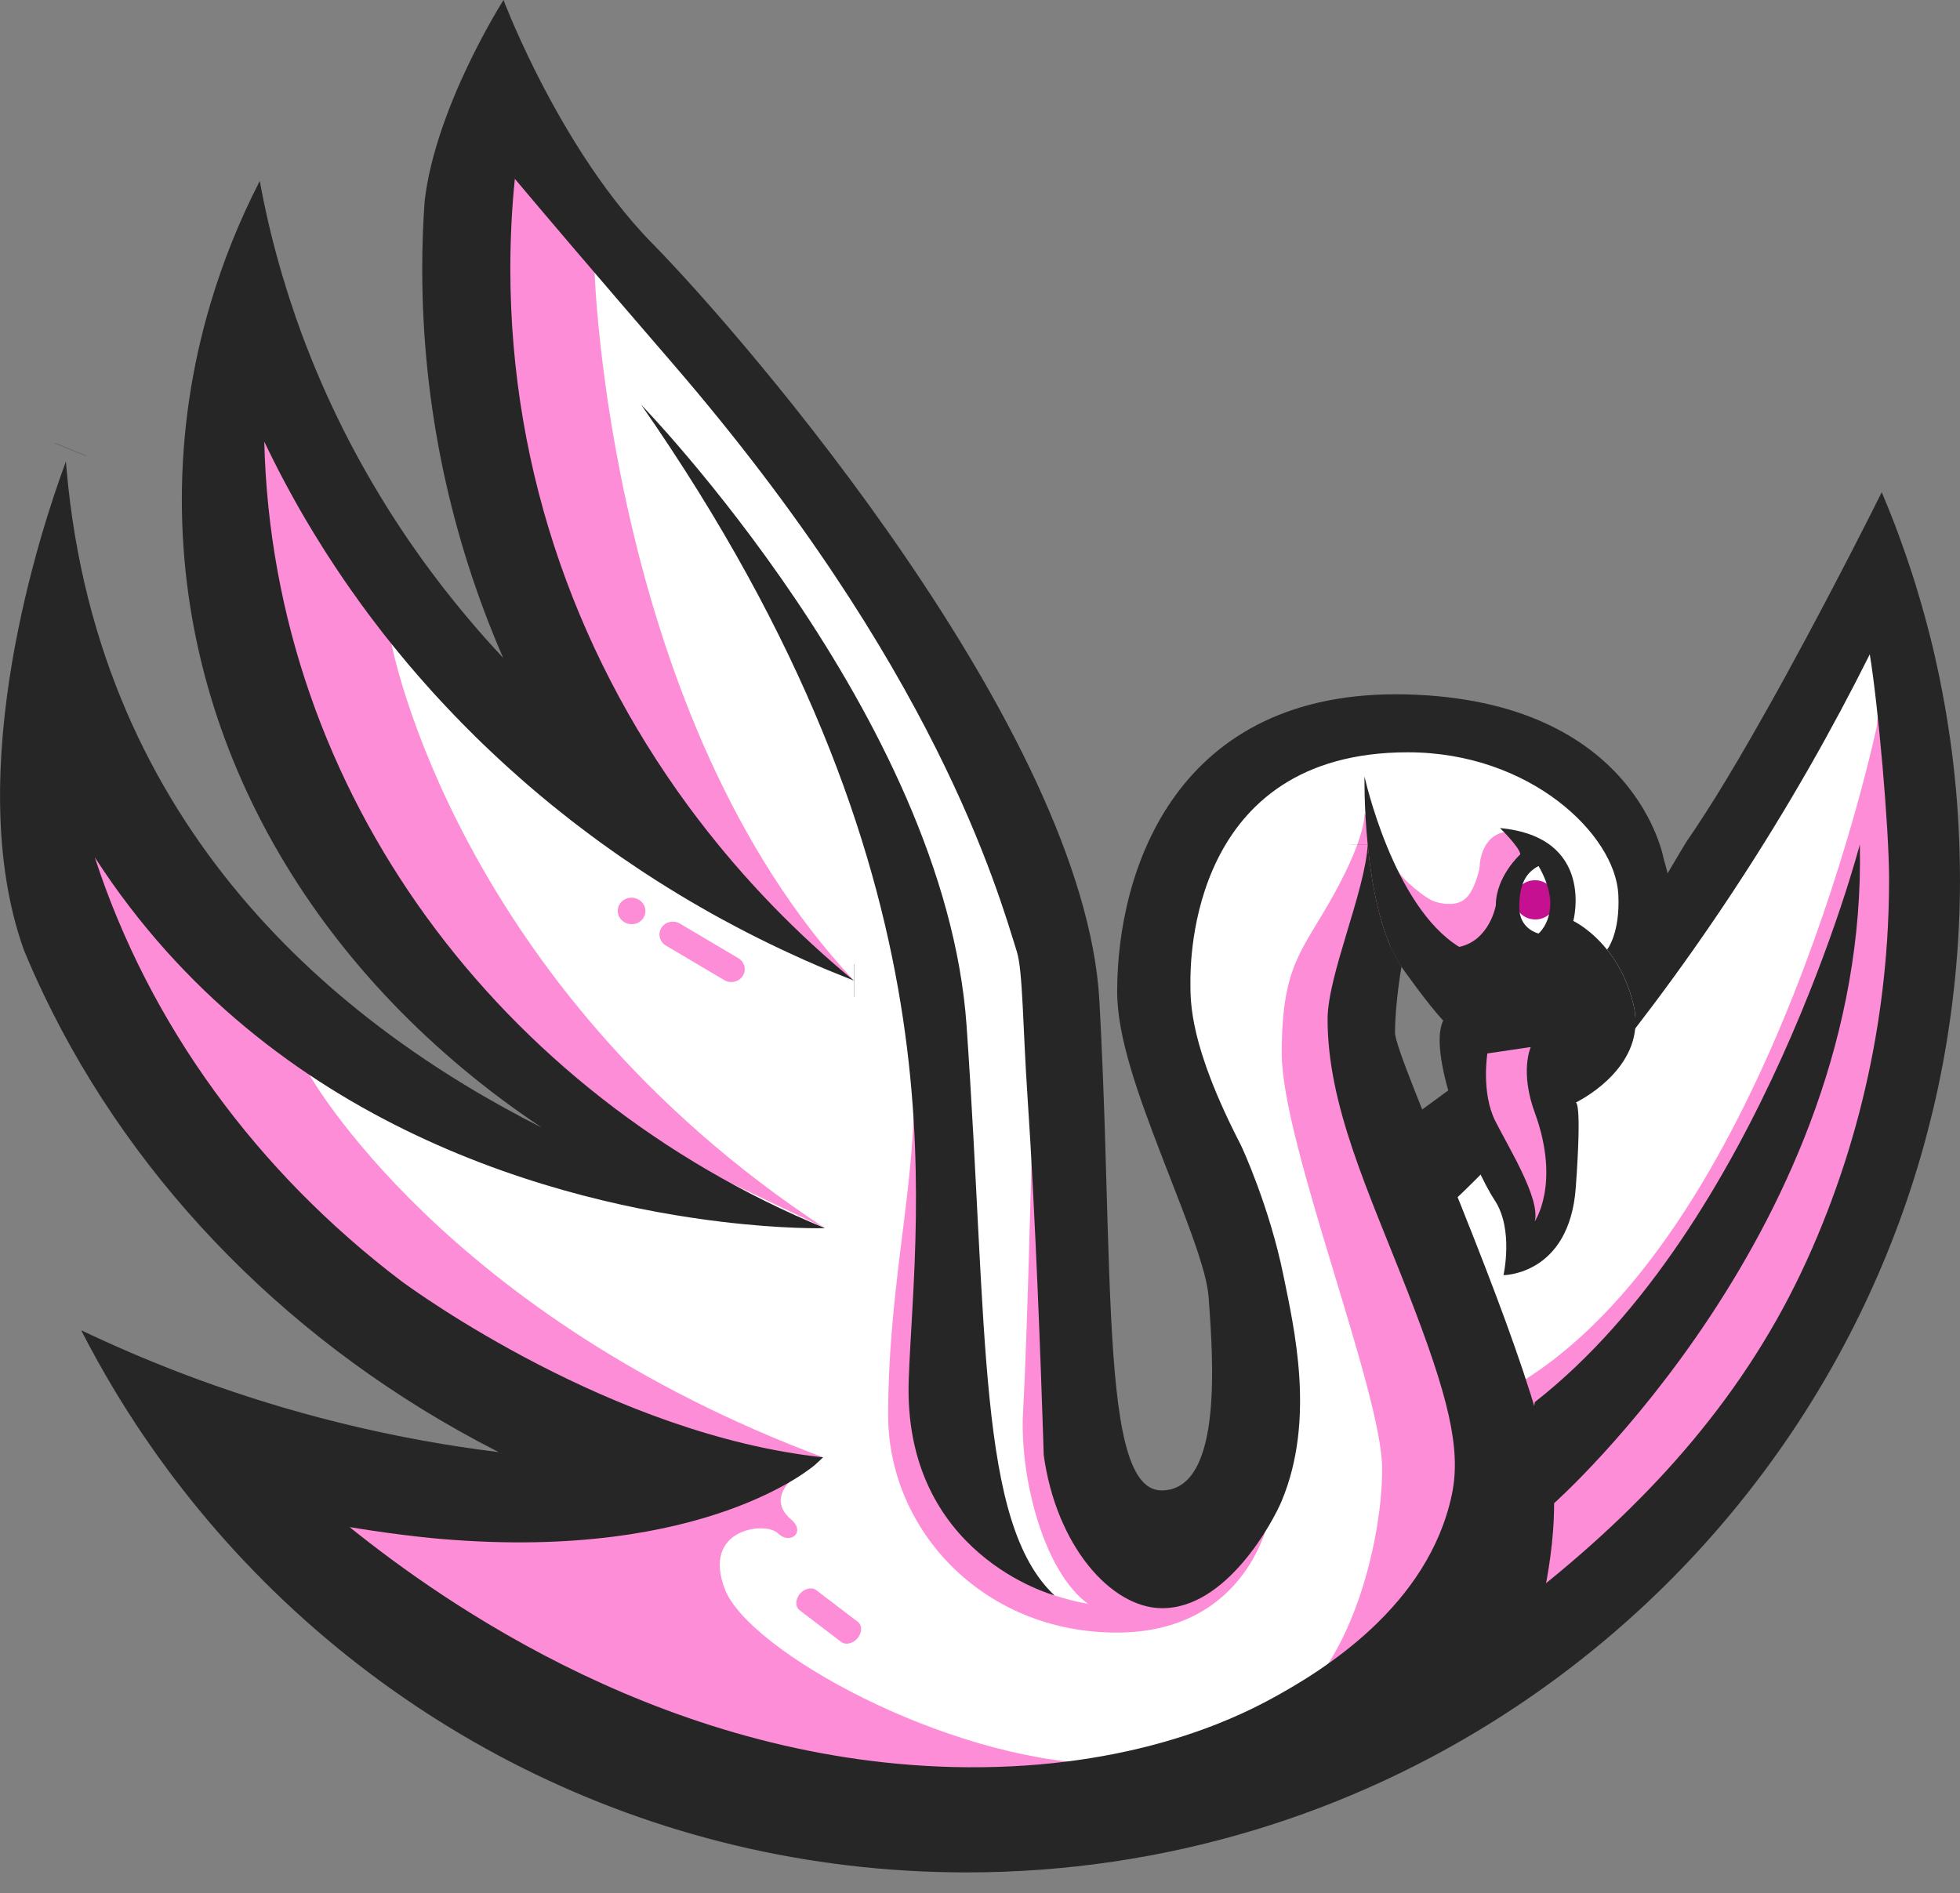 <svg width="59" height="57" viewBox="0 0 59 57" fill="none" xmlns="http://www.w3.org/2000/svg">
<rect x="0" y="0" width="59" height="57" fill="#808080" stroke="none"/>
<g clip-path="url(#clip0_263_2453)">
<path d="M57.237 21.18L56.303 18.268L50.862 26.591L49.731 27.425L48.473 24.076L44.121 21.851L38.897 21.948L35.801 24.487L34.931 27.75L34.509 31.66L36.473 35.877C36.473 35.877 37.265 40.007 36.866 40.221C36.467 40.435 36.473 44.812 36.473 44.812L34.111 46.466L32.472 44.812V39.456L31.739 30.106L30.386 25.184L25.921 16.555L21.134 10.631L15.008 3.666L13.459 7.053L16.456 22.529L7.302 10.647V22.142L18.851 34.98L8.437 30.883L1.303 22.335L3.267 30.519L16.844 43.667L13.459 45.582L7.817 44.227L10.943 48.655L25.31 55.126L40.058 52.656L49.254 47.823L54.023 41.818L56.696 34.765L58.049 27.091L57.237 21.18ZM42.43 34.712L41.287 29.973L42.222 27.477L43.833 30.359L44.121 33.193L42.43 34.712Z" fill="white"/>
<path d="M56.49 21.894C56.49 21.894 53.343 36.819 45.926 41.523C44.731 43.228 46.161 49.269 46.161 49.269L49.233 46.952L53.746 42.551L56.696 34.765L58.05 27.091L57.131 20.401L56.727 19.721L56.49 21.895" fill="#FD8DD7"/>
<path d="M41.073 24.487C41.073 24.487 41.146 25.115 40.178 26.881C39.211 28.646 38.583 29.009 38.583 31.717C38.583 34.425 41.606 41.906 41.606 44.227C41.606 46.549 40.558 50.419 38.583 51.483C36.608 52.546 43.153 51.16 43.153 51.16L45.357 46.355C45.357 46.355 44.281 41.454 44.248 41.326C44.216 41.198 43.055 36.102 43.055 36.102L41.072 31.105L41.572 27.694L41.603 25.424L41.071 24.487H41.073Z" fill="#FD8DD7"/>
<path d="M11.786 19.387C11.786 19.387 13.703 29.672 24.829 36.975L15.442 32.491L9.3 23.979L6.785 14.817L7.366 10.146L11.235 17.255L11.787 19.384" fill="#FD8DD7"/>
<path d="M17.9 8.212C17.9 8.212 18.316 21.623 25.705 29.524L17.9 23.375L14.473 13.536L14.8 2.941L17.86 7.439L17.901 8.212H17.9Z" fill="#FD8DD7"/>
<path d="M9.319 32.365C9.319 32.365 13.372 39.612 24.776 43.876L18.843 43.667L8.203 38.392L1.754 28.106L1.303 23.375L6.785 28.106L9.32 32.365H9.319Z" fill="#FD8DD7"/>
<path d="M38.212 45.659C38.212 45.659 37.608 49.153 33.611 49.153C29.613 49.153 26.735 46.082 26.735 42.6C26.735 39.118 27.414 36.26 27.498 33.627C27.581 30.993 28.259 31.767 28.259 31.767L28.743 43.877L31.056 47.638L31.741 48.033C32.031 48.129 32.371 48.221 32.754 48.289C33.188 48.368 33.581 48.397 33.918 48.403C34.57 48.28 35.223 48.156 35.876 48.033L37.762 46.131L38.214 45.66L38.212 45.659Z" fill="#FD8DD7"/>
<path d="M31.049 34.98C31.049 34.98 30.918 40.375 30.797 42.502C30.675 44.631 31.546 47.822 33.118 48.499C34.69 49.176 36.473 47.428 36.473 47.428L33.408 46.177L32.102 43.718C32.102 43.718 31.981 38.874 32.005 38.632C32.03 38.39 31.049 34.979 31.049 34.979V34.98Z" fill="#FD8DD7"/>
<path d="M19.427 27.47C19.45 27.251 19.282 27.054 19.053 27.03C18.824 27.007 18.62 27.165 18.598 27.384C18.575 27.603 18.742 27.8 18.971 27.823C19.201 27.847 19.404 27.689 19.427 27.47Z" fill="#FD8DD7"/>
<path d="M46.827 27.156C46.861 26.832 46.612 26.54 46.272 26.505C45.932 26.471 45.63 26.705 45.596 27.03C45.563 27.354 45.812 27.645 46.151 27.68C46.491 27.715 46.794 27.48 46.827 27.156Z" fill="#C41091"/>
<path d="M21.799 29.508L20.046 28.47C19.854 28.356 19.793 28.117 19.91 27.933C20.027 27.751 20.278 27.695 20.47 27.809L22.223 28.847C22.415 28.96 22.476 29.2 22.359 29.383C22.241 29.566 21.991 29.622 21.799 29.508Z" fill="#FD8DD7"/>
<path d="M25.321 49.434L24.073 48.483C23.936 48.379 23.937 48.159 24.074 47.991C24.212 47.824 24.434 47.772 24.571 47.876L25.82 48.828C25.956 48.931 25.955 49.151 25.818 49.319C25.68 49.486 25.458 49.538 25.321 49.434Z" fill="#FD8DD7"/>
<path d="M44.459 30.883H46.829V33.942L46.668 36.989L45.639 36.457L44.459 33.936L44.121 31.66L44.459 30.883Z" fill="#FD8DD7"/>
<path d="M23.796 44.594C23.796 44.594 23.119 45.159 23.821 45.755C24.265 46.134 23.778 46.526 23.415 46.162C23.052 45.799 21.101 46.013 21.826 47.861C22.551 49.709 28.458 52.973 33.097 53.106L32.474 54.11L17.909 52.417C17.909 52.417 9.735 46.903 9.445 46.661C9.155 46.419 7.897 42.937 7.897 42.937L16.845 45.582L19.602 44.812L23.797 44.594H23.796Z" fill="#FD8DD7"/>
<path d="M45.503 25.181C45.089 25.24 44.945 25.666 44.879 26.021C44.797 26.462 44.737 26.904 44.683 27.348C44.637 27.74 44.577 28.161 44.333 28.486C44.09 28.811 43.673 28.944 43.302 28.755C43.091 28.649 42.906 28.965 43.117 29.072C43.49 29.261 43.941 29.259 44.294 29.023C44.626 28.8 44.827 28.436 44.93 28.058C45.053 27.603 45.071 27.122 45.142 26.658C45.176 26.436 45.21 26.212 45.258 25.991C45.3 25.789 45.37 25.568 45.601 25.535C45.832 25.502 45.734 25.148 45.503 25.181Z" fill="#FD8DD7"/>
<path d="M44.566 27.541C44.535 27.733 44.419 27.897 44.237 27.975C44.017 28.069 43.788 27.968 43.582 27.883C43.476 27.84 43.369 27.79 43.286 27.71C43.203 27.629 43.144 27.535 43.078 27.443C42.923 27.229 42.74 27.051 42.523 26.9C42.408 26.821 42.244 26.926 42.247 27.059C42.255 27.389 42.446 27.66 42.673 27.883C42.901 28.107 43.156 28.322 43.432 28.486C43.568 28.567 43.714 28.634 43.864 28.681C44.006 28.727 44.2 28.783 44.349 28.741C44.512 28.697 44.623 28.499 44.489 28.36C44.376 28.243 44.143 28.279 43.994 28.267C43.578 28.233 43.168 28.152 42.77 28.034C42.544 27.966 42.446 28.32 42.672 28.387C42.942 28.466 43.216 28.53 43.493 28.574C43.63 28.596 43.769 28.613 43.907 28.627C44.025 28.637 44.188 28.624 44.292 28.652L44.211 28.605L44.228 28.618L44.181 28.537L44.188 28.559V28.461L44.181 28.481L44.228 28.4C44.27 28.386 44.266 28.381 44.22 28.383C44.199 28.382 44.178 28.38 44.157 28.375C44.108 28.367 44.061 28.355 44.013 28.342C43.921 28.316 43.832 28.282 43.748 28.239C43.575 28.153 43.415 28.043 43.267 27.922C43.009 27.712 42.621 27.424 42.612 27.058L42.336 27.217C42.58 27.386 42.734 27.609 42.914 27.84C43.108 28.091 43.385 28.211 43.678 28.312C43.946 28.405 44.227 28.408 44.478 28.261C44.704 28.129 44.876 27.898 44.918 27.637C44.934 27.54 44.893 27.441 44.789 27.411C44.703 27.387 44.579 27.441 44.563 27.54L44.566 27.541Z" fill="#FD8DD7"/>
<path d="M45.336 25.048C44.826 25.098 44.577 25.582 44.542 26.049C44.522 26.343 44.575 26.645 44.516 26.936C44.47 27.158 44.359 27.361 44.206 27.527C43.413 28.389 42.153 28.097 41.22 27.656C41.007 27.556 40.821 27.871 41.035 27.973C41.83 28.349 42.776 28.641 43.64 28.323C43.991 28.194 44.315 27.983 44.549 27.689C44.806 27.364 44.909 26.992 44.908 26.581C44.908 26.329 44.875 26.065 44.95 25.822C45.003 25.646 45.132 25.437 45.335 25.416C45.567 25.393 45.569 25.026 45.335 25.049L45.336 25.048Z" fill="#FD8DD7"/>
<path d="M45.55 25.468C45.381 25.629 45.312 25.832 45.249 26.049C45.187 26.267 45.122 26.488 45.058 26.707L45.419 26.756C45.432 26.579 45.452 26.434 45.485 26.26C45.518 26.085 45.585 25.913 45.577 25.739C45.571 25.613 45.479 25.507 45.347 25.51C45.215 25.514 45.146 25.619 45.102 25.732C45.041 25.892 45 26.059 44.977 26.229C44.963 26.323 45 26.431 45.105 26.455C45.19 26.475 45.316 26.428 45.331 26.327C45.344 26.232 45.363 26.136 45.387 26.043C45.4 25.998 45.413 25.954 45.428 25.91C45.435 25.889 45.441 25.87 45.45 25.849C45.455 25.835 45.459 25.822 45.465 25.809C45.448 25.871 45.39 25.889 45.292 25.862L45.226 25.796C45.215 25.738 45.21 25.728 45.212 25.766V25.787C45.209 25.81 45.209 25.815 45.211 25.801L45.208 25.822C45.2 25.864 45.19 25.905 45.181 25.947C45.16 26.032 45.142 26.118 45.126 26.203C45.093 26.386 45.068 26.569 45.055 26.754C45.047 26.844 45.13 26.922 45.214 26.933C45.304 26.945 45.39 26.89 45.415 26.802C45.475 26.598 45.534 26.393 45.594 26.189C45.608 26.139 45.623 26.087 45.638 26.037C45.649 26 45.668 25.939 45.676 25.92C45.714 25.829 45.752 25.783 45.813 25.724C45.882 25.658 45.885 25.531 45.813 25.465C45.741 25.399 45.627 25.394 45.553 25.465L45.55 25.468Z" fill="#FD8DD7"/>
<path d="M44.567 26.097C44.519 26.609 44.287 27.195 43.748 27.355C43.173 27.526 42.616 27.18 42.17 26.855C41.979 26.716 41.795 27.034 41.985 27.172C42.534 27.572 43.244 27.944 43.934 27.678C44.587 27.426 44.871 26.751 44.932 26.097C44.955 25.862 44.588 25.864 44.566 26.097H44.567Z" fill="#FD8DD7"/>
<path d="M43.396 27.943C43.709 27.966 44.019 27.899 44.3 27.764L44.024 27.605C44.032 27.702 43.998 27.795 43.986 27.91C43.973 28.036 43.997 28.178 44.113 28.25C44.344 28.392 44.569 28.117 44.725 27.98C44.799 27.914 44.792 27.788 44.725 27.721C44.651 27.647 44.54 27.655 44.465 27.721C44.409 27.77 44.354 27.819 44.298 27.869C44.281 27.883 44.265 27.899 44.248 27.913C44.263 27.9 44.253 27.909 44.243 27.916C44.226 27.925 44.222 27.927 44.233 27.924C44.244 27.92 44.242 27.921 44.223 27.926L44.305 27.938C44.344 28.003 44.359 28.02 44.349 27.988C44.347 27.979 44.347 27.977 44.349 27.986C44.352 27.998 44.352 27.993 44.349 27.971C44.349 27.966 44.352 27.921 44.349 27.935C44.349 27.924 44.36 27.871 44.365 27.847C44.381 27.767 44.396 27.685 44.39 27.605C44.379 27.46 44.244 27.383 44.113 27.446C44.06 27.471 44.02 27.488 43.958 27.508C43.896 27.527 43.827 27.546 43.761 27.559C43.65 27.58 43.522 27.585 43.393 27.575C43.298 27.568 43.206 27.665 43.21 27.759C43.215 27.864 43.291 27.935 43.393 27.942L43.396 27.943Z" fill="#FD8DD7"/>
<path d="M43.637 27.479C42.91 27.397 42.234 27.025 41.758 26.475C41.602 26.297 41.344 26.557 41.498 26.734C42.044 27.361 42.814 27.751 43.637 27.845C43.736 27.856 43.82 27.754 43.82 27.662C43.82 27.553 43.736 27.49 43.637 27.479Z" fill="#FD8DD7"/>
<path d="M41.553 25.97C41.66 26.309 41.869 26.592 42.127 26.833C42.385 27.074 42.683 27.317 43.001 27.471C43.615 27.768 44.374 27.711 44.93 27.314C45.121 27.178 44.937 26.86 44.745 26.997C44.285 27.326 43.654 27.399 43.145 27.134C42.877 26.994 42.627 26.794 42.406 26.591C42.184 26.388 41.998 26.161 41.908 25.873C41.838 25.648 41.484 25.745 41.555 25.971L41.553 25.97Z" fill="#FD8DD7"/>
<path d="M44.562 26.059C44.492 26.339 44.412 26.63 44.26 26.878C44.108 27.127 43.885 27.228 43.589 27.216C42.968 27.19 42.354 27.002 41.811 26.703C41.605 26.59 41.419 26.907 41.627 27.02C41.956 27.201 42.305 27.344 42.668 27.441C43.009 27.531 43.388 27.602 43.743 27.582C44.498 27.541 44.759 26.784 44.917 26.157C44.974 25.928 44.621 25.831 44.563 26.059H44.562Z" fill="#FD8DD7"/>
<path d="M42.6 27.327C42.891 27.436 43.185 27.542 43.495 27.586C43.82 27.633 44.138 27.586 44.461 27.548C44.558 27.537 44.644 27.473 44.644 27.365C44.644 27.274 44.56 27.171 44.461 27.181C44.163 27.216 43.859 27.27 43.56 27.228C43.26 27.186 42.978 27.078 42.698 26.974C42.605 26.939 42.497 27.013 42.471 27.102C42.443 27.205 42.507 27.293 42.6 27.328V27.327Z" fill="#FD8DD7"/>
<path d="M25.705 29.524C25.705 29.524 25.705 29.524 25.702 29.524" stroke="#262626" stroke-miterlimit="10"/>
<path d="M25.705 29.524C25.705 29.524 25.705 29.524 25.702 29.524" stroke="#262626" stroke-miterlimit="10"/>
<path d="M2.122 13.536L2.124 13.531" stroke="#262626" stroke-miterlimit="10"/>
<path d="M47.435 33.193H47.434" stroke="#262626" stroke-miterlimit="10"/>
<path d="M41.17 25.424V25.427" stroke="#262626" stroke-miterlimit="10"/>
<path d="M59 26.468C59 26.615 58.999 26.762 58.996 26.91C58.995 27.036 58.993 27.163 58.989 27.288C58.987 27.362 58.984 27.437 58.982 27.51C58.978 27.617 58.974 27.724 58.968 27.831C58.969 27.838 58.969 27.844 58.968 27.851C58.961 28 58.953 28.15 58.944 28.299C58.928 28.561 58.908 28.822 58.886 29.082C58.868 29.293 58.847 29.502 58.824 29.71C58.809 29.849 58.792 29.988 58.776 30.127C58.76 30.263 58.742 30.399 58.724 30.536C58.713 30.619 58.7 30.701 58.688 30.784C58.68 30.843 58.671 30.903 58.661 30.962C58.641 31.107 58.619 31.252 58.594 31.398C58.589 31.426 58.584 31.455 58.58 31.483C58.577 31.496 58.576 31.508 58.573 31.52C58.561 31.592 58.549 31.664 58.535 31.737C58.533 31.755 58.529 31.773 58.526 31.79C58.51 31.886 58.493 31.981 58.474 32.075L58.408 32.413C58.385 32.525 58.362 32.636 58.339 32.749C58.314 32.86 58.29 32.971 58.265 33.083C58.24 33.194 58.214 33.305 58.188 33.415C58.135 33.636 58.079 33.856 58.022 34.077C57.988 34.207 57.952 34.338 57.917 34.469C55.945 41.589 51.406 47.643 45.358 51.568C45.358 51.568 45.925 49.754 46.346 47.822C49.736 45.11 52.57 41.951 54.387 37.951C54.604 37.476 54.806 36.996 54.994 36.508H54.995C55.187 36.014 55.364 35.513 55.528 35.007C56.149 33.083 56.566 31.065 56.753 28.982C56.77 28.79 56.786 28.597 56.798 28.403C56.798 28.403 56.799 28.402 56.8 28.4C56.843 27.762 56.865 27.118 56.865 26.468C56.865 24.91 56.531 21.187 56.284 19.7C55.186 21.899 53.835 24.311 52.172 26.833C50.577 29.255 48.962 31.371 47.434 33.193C47.49 33.166 48.892 32.242 49.228 30.647C49.681 28.502 49.56 27.365 49.56 27.365C49.634 27.262 50.7 25.433 50.78 25.32C50.819 25.262 50.859 25.205 50.9 25.145C50.93 25.101 50.961 25.055 50.991 25.01C50.994 25.005 50.997 25 51.001 24.996C51.007 24.986 51.014 24.976 51.022 24.965C51.027 24.955 51.034 24.947 51.04 24.937C51.115 24.823 51.193 24.707 51.27 24.586C51.397 24.39 51.526 24.185 51.658 23.975C51.744 23.834 51.831 23.691 51.92 23.546C51.92 23.546 51.92 23.544 51.922 23.544C52.054 23.324 52.188 23.099 52.324 22.87C52.331 22.857 52.339 22.844 52.346 22.832C52.473 22.615 52.601 22.395 52.73 22.172C52.912 21.855 53.094 21.533 53.274 21.212C53.363 21.052 53.452 20.892 53.54 20.733C53.541 20.731 53.541 20.73 53.543 20.729C53.609 20.609 53.675 20.489 53.741 20.37C53.807 20.248 53.871 20.129 53.936 20.01C54.231 19.471 54.515 18.941 54.781 18.438C54.81 18.382 54.84 18.326 54.869 18.27C54.889 18.234 54.908 18.197 54.928 18.16C54.947 18.124 54.966 18.087 54.985 18.052C55.004 18.016 55.023 17.98 55.041 17.944C55.072 17.887 55.101 17.829 55.131 17.773C55.138 17.759 55.145 17.745 55.153 17.731C55.181 17.679 55.208 17.626 55.235 17.575C55.261 17.523 55.288 17.472 55.314 17.422C55.34 17.374 55.364 17.327 55.389 17.279C55.4 17.259 55.41 17.24 55.418 17.222H55.419C55.43 17.2 55.441 17.179 55.452 17.157C55.543 16.983 55.63 16.816 55.711 16.657C55.725 16.63 55.738 16.603 55.753 16.577C55.769 16.544 55.786 16.512 55.802 16.481C55.846 16.395 55.889 16.311 55.93 16.23C55.957 16.178 55.984 16.125 56.01 16.075C56.062 15.971 56.112 15.872 56.16 15.779C56.183 15.734 56.205 15.691 56.227 15.648C56.293 15.516 56.352 15.399 56.405 15.297C56.418 15.269 56.431 15.242 56.445 15.217C56.463 15.18 56.48 15.146 56.496 15.114C56.51 15.087 56.522 15.063 56.534 15.039C56.543 15.021 56.551 15.005 56.56 14.989C56.563 14.981 56.567 14.973 56.571 14.966L56.582 14.944C56.609 14.889 56.627 14.851 56.637 14.833C56.642 14.823 56.644 14.818 56.644 14.818L56.649 14.829C56.649 14.829 56.651 14.834 56.651 14.836C56.715 14.987 56.778 15.138 56.839 15.29C56.902 15.448 56.965 15.605 57.026 15.764C57.057 15.845 57.088 15.927 57.118 16.009C57.15 16.093 57.18 16.178 57.21 16.262C57.268 16.42 57.324 16.577 57.379 16.736C57.433 16.894 57.486 17.054 57.539 17.214C57.604 17.41 57.665 17.607 57.724 17.805C57.76 17.927 57.797 18.049 57.833 18.172C57.84 18.198 57.848 18.227 57.855 18.253C57.875 18.327 57.897 18.4 57.918 18.475C57.939 18.548 57.958 18.623 57.978 18.696C58.016 18.837 58.053 18.978 58.089 19.12C58.116 19.227 58.142 19.333 58.169 19.441C58.22 19.653 58.269 19.868 58.315 20.084C58.339 20.191 58.362 20.299 58.384 20.407C58.413 20.552 58.441 20.696 58.469 20.841C58.496 20.986 58.523 21.131 58.549 21.277C58.575 21.423 58.599 21.569 58.622 21.716C58.645 21.862 58.667 22.009 58.688 22.156C58.694 22.198 58.702 22.242 58.708 22.287C58.712 22.316 58.716 22.344 58.72 22.373C58.733 22.469 58.746 22.563 58.758 22.658C58.763 22.69 58.767 22.722 58.769 22.752C58.782 22.846 58.793 22.939 58.803 23.033C58.815 23.137 58.826 23.241 58.837 23.346C58.846 23.421 58.853 23.494 58.859 23.569C58.867 23.641 58.874 23.714 58.88 23.788C58.89 23.898 58.9 24.008 58.908 24.118C58.919 24.261 58.929 24.404 58.938 24.547C58.945 24.659 58.952 24.772 58.957 24.884C58.966 25.036 58.972 25.189 58.978 25.34C58.982 25.453 58.985 25.564 58.988 25.677C58.991 25.812 58.995 25.949 58.996 26.086C58.998 26.213 58.999 26.34 58.999 26.468H59Z" fill="#262626"/>
<path d="M49.23 30.647C49.224 30.525 49.205 30.397 49.175 30.266C49.039 29.681 48.814 29.216 48.568 28.853C48.506 28.76 48.441 28.673 48.376 28.593C47.876 27.97 47.36 27.728 47.36 27.728C47.36 27.728 48.038 25.205 45.153 24.931C45.153 24.931 45.741 25.503 45.765 25.721C45.765 25.721 45.028 26.386 45.028 27.256C45.028 27.256 44.846 28.312 43.926 28.509C41.928 27.284 41.074 23.375 41.074 23.375C41.074 23.375 41.057 24.283 41.17 25.424V25.428C41.292 26.67 41.568 28.186 42.185 29.106C42.185 29.106 42.984 30.243 43.443 30.726C42.928 31.798 44.41 35.264 44.991 36.134C45.572 37.006 45.258 38.392 45.258 38.392C45.258 38.392 47.241 38.392 47.434 35.756C47.528 34.464 47.53 33.822 47.508 33.504C47.486 33.207 47.444 33.193 47.435 33.193C47.491 33.166 49.322 32.275 49.23 30.647ZM46.2 36.771C46.369 36.095 45.451 34.619 45.016 33.761C44.58 32.903 44.773 31.717 44.773 31.717L46.079 31.524C46.079 31.524 45.733 32.273 46.221 33.556C46.967 35.658 46.2 36.771 46.2 36.771ZM46.666 27.268C46.635 27.848 46.313 28.106 46.313 28.106C46.313 28.106 45.733 27.977 45.733 27.316C45.733 26.654 45.91 26.284 46.313 26.075C46.313 26.075 46.697 26.688 46.666 27.268Z" fill="#262626"/>
<path d="M49.23 30.647C49.224 30.525 49.205 30.397 49.175 30.266C49.039 29.681 48.814 29.216 48.568 28.853C48.506 28.76 48.441 28.673 48.376 28.593C48.376 28.593 48.775 28.106 48.715 26.93C48.623 25.126 46.055 22.65 42.38 22.65C35.819 22.65 35.834 28.957 35.834 29.567C35.834 30.177 35.803 31.475 37.349 34.469C37.394 34.556 38.215 36.342 38.632 38.392C38.958 39.995 39.603 42.736 38.583 45.187C38.321 45.815 36.916 48.442 34.964 48.419C33.434 48.401 31.795 46.536 31.418 43.808C31.418 43.808 31.3 39.802 31.098 35.886C31.047 34.891 30.99 33.902 30.928 32.985C30.79 30.946 30.79 29.235 30.611 28.658C30.031 26.801 28.161 20.11 20.229 10.921C17.819 8.127 16.369 6.423 15.498 5.384C15.407 6.276 15.362 7.181 15.362 8.096C15.362 14.284 17.462 20.01 21.027 24.68C21.027 24.68 21.029 24.683 21.03 24.683C21.03 24.683 21.031 24.683 21.031 24.684C22.387 26.461 23.955 28.085 25.702 29.523C25.443 29.421 25.185 29.317 24.928 29.211C24.699 29.114 24.47 29.017 24.243 28.915C24.241 28.915 24.24 28.914 24.239 28.914C24.12 28.861 24.002 28.807 23.883 28.752C23.883 28.752 23.882 28.752 23.881 28.751C23.762 28.697 23.643 28.642 23.526 28.587C23.288 28.475 23.052 28.36 22.817 28.243C22.588 28.129 22.361 28.012 22.136 27.892C22.003 27.822 21.871 27.751 21.74 27.68C21.637 27.624 21.536 27.568 21.434 27.512C21.321 27.448 21.207 27.383 21.095 27.318H21.093C21.026 27.279 20.96 27.24 20.894 27.202C20.848 27.175 20.802 27.148 20.756 27.122C20.532 26.99 20.311 26.856 20.091 26.719C19.981 26.651 19.871 26.581 19.761 26.512C19.742 26.501 19.724 26.488 19.706 26.476C19.702 26.476 19.698 26.472 19.695 26.469C19.608 26.414 19.521 26.358 19.434 26.3C19.401 26.279 19.368 26.257 19.335 26.236C19.284 26.203 19.234 26.169 19.184 26.135C19.159 26.118 19.136 26.102 19.112 26.086C19.02 26.025 18.93 25.964 18.839 25.901C18.799 25.875 18.76 25.848 18.72 25.821C18.7 25.807 18.679 25.793 18.658 25.778C18.619 25.752 18.581 25.726 18.543 25.697C18.52 25.683 18.497 25.666 18.475 25.65C18.37 25.575 18.264 25.5 18.159 25.425H18.158C18.08 25.369 18.002 25.312 17.925 25.255C17.899 25.235 17.873 25.217 17.848 25.197C17.796 25.159 17.746 25.122 17.695 25.084L17.603 25.014C17.582 24.998 17.56 24.982 17.54 24.966C17.48 24.921 17.42 24.876 17.361 24.831C17.318 24.798 17.275 24.765 17.233 24.732H17.231C17.131 24.653 17.031 24.574 16.931 24.494C16.899 24.47 16.867 24.444 16.837 24.42C16.788 24.382 16.739 24.342 16.69 24.301C16.67 24.287 16.651 24.271 16.63 24.254C16.54 24.18 16.45 24.107 16.361 24.032C16.356 24.029 16.351 24.026 16.348 24.021C16.343 24.016 16.339 24.013 16.334 24.009C16.317 23.996 16.3 23.981 16.283 23.968C16.27 23.958 16.259 23.948 16.248 23.938C16.219 23.915 16.19 23.89 16.162 23.865C16.088 23.805 16.016 23.742 15.944 23.68C15.888 23.633 15.833 23.585 15.778 23.536C15.748 23.512 15.719 23.486 15.69 23.459C15.586 23.369 15.483 23.277 15.382 23.185C15.363 23.169 15.345 23.153 15.327 23.136C15.272 23.087 15.217 23.037 15.162 22.986C15.131 22.959 15.101 22.93 15.07 22.901C15.042 22.876 15.014 22.85 14.986 22.823C14.925 22.767 14.863 22.709 14.802 22.651C14.741 22.593 14.68 22.536 14.619 22.477H14.618C14.564 22.426 14.511 22.375 14.459 22.323C14.421 22.285 14.382 22.249 14.344 22.211C14.33 22.197 14.316 22.183 14.301 22.169C14.255 22.124 14.208 22.078 14.163 22.031C14.132 22.002 14.102 21.971 14.074 21.942C13.954 21.822 13.836 21.702 13.722 21.582C13.707 21.569 13.693 21.554 13.681 21.541C13.586 21.443 13.493 21.345 13.401 21.246C13.372 21.216 13.344 21.186 13.317 21.156C13.303 21.142 13.291 21.129 13.28 21.117C13.246 21.08 13.213 21.043 13.18 21.008C13.126 20.95 13.074 20.893 13.022 20.837C13.012 20.824 13.003 20.815 12.993 20.804C12.747 20.531 12.506 20.255 12.27 19.976C12.256 19.956 12.24 19.938 12.224 19.92C12.076 19.744 11.931 19.566 11.787 19.388C11.747 19.339 11.708 19.29 11.669 19.24C11.637 19.198 11.604 19.157 11.571 19.115C11.565 19.108 11.559 19.099 11.55 19.091C11.462 18.977 11.376 18.866 11.291 18.753C11.262 18.715 11.232 18.676 11.204 18.639C11.165 18.587 11.126 18.537 11.089 18.486C11.014 18.384 10.939 18.283 10.864 18.181C10.85 18.16 10.836 18.141 10.822 18.121C10.813 18.11 10.806 18.101 10.799 18.09C10.781 18.066 10.765 18.043 10.75 18.02C10.707 17.961 10.665 17.904 10.625 17.846C10.607 17.821 10.589 17.796 10.572 17.772C10.45 17.598 10.329 17.423 10.212 17.248C10.171 17.189 10.132 17.13 10.093 17.07C10.011 16.948 9.931 16.824 9.852 16.701C9.812 16.64 9.773 16.577 9.734 16.516C9.547 16.22 9.364 15.922 9.187 15.62C9.127 15.519 9.069 15.417 9.01 15.315C8.966 15.238 8.922 15.159 8.879 15.081C8.839 15.011 8.801 14.942 8.763 14.872C8.743 14.838 8.725 14.803 8.707 14.769C8.652 14.669 8.598 14.569 8.545 14.469C8.418 14.23 8.295 13.991 8.175 13.748C8.1 13.599 8.027 13.449 7.955 13.297C8.214 23.893 15.08 32.953 24.831 36.976H24.832C24.832 36.976 24.834 36.976 24.835 36.977C24.761 36.98 23.563 37.007 21.716 36.784C17.031 36.221 8.17 34.053 2.853 25.811C4.498 30.871 7.756 35.292 12.081 38.571C12.081 38.571 12.087 38.575 12.099 38.584C12.465 38.854 18.428 43.194 24.777 43.877C24.674 43.977 24.59 44.053 24.537 44.1C24.537 44.1 21.271 47.005 13.325 46.338C13.202 46.327 13.093 46.318 13.093 46.318C12.989 46.307 12.885 46.297 12.783 46.286C12.704 46.279 12.626 46.27 12.548 46.261C12.542 46.26 12.537 46.259 12.531 46.259C11.947 46.193 11.377 46.113 10.832 46.027C10.73 46.011 10.627 45.994 10.523 45.977C13.327 48.232 20.216 53.142 29.113 53.208C34.073 53.244 37.13 51.758 38.198 51.184C39.859 50.293 42.997 48.34 43.703 45.002C43.995 43.62 43.594 42.02 42.381 38.908C41.193 35.859 39.963 33.293 39.963 30.685C39.963 29.363 41.095 26.838 41.171 25.428C41.293 26.671 41.569 28.186 42.187 29.106C42.187 29.106 41.993 30.218 41.993 31.089C41.993 31.476 42.941 33.706 43.995 36.337C44.019 36.399 44.045 36.462 44.069 36.525C44.172 36.779 44.273 37.037 44.376 37.298C44.604 37.877 44.832 38.468 45.052 39.053C45.242 39.558 45.425 40.059 45.597 40.55C45.944 41.536 46.244 42.476 46.456 43.294C46.661 44.084 46.782 44.761 46.782 45.259C46.782 45.803 46.739 46.348 46.667 46.879C46.608 47.32 46.53 47.748 46.441 48.156C46.02 50.088 45.359 51.568 45.359 51.568C40.677 54.609 35.092 56.374 29.095 56.374C19.492 56.374 10.945 51.848 5.476 44.813C5.393 44.709 5.313 44.605 5.235 44.5C5.172 44.418 5.11 44.335 5.049 44.252C4.861 44 4.679 43.745 4.501 43.487C4.415 43.364 4.33 43.24 4.247 43.116C4.138 42.954 4.032 42.793 3.928 42.629C3.859 42.525 3.793 42.42 3.729 42.315C3.609 42.127 3.493 41.936 3.379 41.744C3.318 41.643 3.258 41.54 3.199 41.437C3.186 41.415 3.174 41.393 3.161 41.371C3.087 41.244 3.015 41.117 2.944 40.989C2.852 40.824 2.762 40.657 2.672 40.49C2.595 40.344 2.518 40.198 2.444 40.051C2.576 40.114 2.709 40.177 2.842 40.238C2.921 40.276 3.001 40.313 3.081 40.347C3.087 40.35 3.092 40.353 3.098 40.355C3.216 40.41 3.335 40.463 3.454 40.516C3.622 40.591 3.793 40.666 3.963 40.738C4.061 40.78 4.158 40.821 4.256 40.861C4.27 40.868 4.286 40.874 4.301 40.88C4.353 40.903 4.406 40.925 4.459 40.946C4.488 40.958 4.516 40.97 4.545 40.983C4.584 40.998 4.625 41.014 4.664 41.03C4.768 41.073 4.873 41.114 4.978 41.156C4.996 41.163 5.015 41.171 5.033 41.178C5.164 41.231 5.295 41.281 5.427 41.331C5.516 41.365 5.604 41.399 5.693 41.432C5.741 41.451 5.787 41.468 5.835 41.485C5.853 41.492 5.872 41.498 5.89 41.506C5.945 41.526 6 41.546 6.055 41.566C6.176 41.61 6.297 41.654 6.418 41.697C6.507 41.728 6.597 41.759 6.686 41.789C6.797 41.828 6.908 41.866 7.02 41.903C7.177 41.957 7.336 42.009 7.495 42.06C7.498 42.061 7.5 42.061 7.503 42.062C7.597 42.094 7.691 42.123 7.785 42.153C7.806 42.159 7.827 42.166 7.847 42.172C7.861 42.176 7.874 42.181 7.888 42.184C7.945 42.203 8.003 42.22 8.061 42.238C8.142 42.263 8.224 42.287 8.306 42.311C8.396 42.34 8.488 42.368 8.58 42.393C8.687 42.424 8.794 42.456 8.901 42.485C8.943 42.497 8.983 42.509 9.025 42.52C9.045 42.527 9.065 42.531 9.086 42.538C9.099 42.541 9.114 42.545 9.127 42.549C9.21 42.573 9.294 42.595 9.377 42.617C9.44 42.635 9.504 42.653 9.569 42.668C9.572 42.67 9.575 42.67 9.578 42.671C9.701 42.704 9.823 42.736 9.945 42.766C10.028 42.788 10.11 42.808 10.193 42.828C10.277 42.85 10.358 42.87 10.441 42.89C10.608 42.93 10.774 42.969 10.94 43.007C11.107 43.045 11.274 43.082 11.442 43.118C11.537 43.139 11.633 43.159 11.73 43.178C11.807 43.194 11.884 43.211 11.961 43.226C12.038 43.242 12.115 43.256 12.192 43.271C12.212 43.276 12.231 43.28 12.251 43.282C12.329 43.298 12.407 43.313 12.486 43.327C12.554 43.341 12.623 43.353 12.691 43.365C12.695 43.366 12.698 43.366 12.702 43.368C12.821 43.39 12.94 43.412 13.061 43.431C13.074 43.434 13.086 43.435 13.098 43.437C13.146 43.447 13.195 43.454 13.243 43.462C13.252 43.463 13.259 43.464 13.268 43.467C13.365 43.484 13.462 43.5 13.559 43.514C13.572 43.517 13.585 43.518 13.598 43.52C13.604 43.522 13.609 43.522 13.615 43.523C13.659 43.53 13.703 43.538 13.747 43.544C13.796 43.551 13.845 43.558 13.895 43.566C13.904 43.567 13.914 43.568 13.922 43.569C13.966 43.578 14.009 43.584 14.053 43.589C14.06 43.59 14.069 43.591 14.076 43.593C14.191 43.611 14.306 43.627 14.422 43.643C14.486 43.651 14.549 43.66 14.614 43.668C14.633 43.671 14.653 43.673 14.674 43.676C14.755 43.688 14.836 43.699 14.918 43.708C14.923 43.709 14.927 43.71 14.932 43.71C14.942 43.711 14.951 43.712 14.961 43.714C14.972 43.715 14.982 43.716 14.993 43.717C14.998 43.718 15.004 43.718 15.009 43.72C15.009 43.72 15.008 43.72 15.008 43.718C14.975 43.701 14.942 43.684 14.909 43.667C8.894 40.583 4.087 35.751 1.304 29.919C1.099 29.488 0.905 29.053 0.723 28.613C-1.21 23.234 1.276 15.811 1.96 13.961V13.957C1.969 13.937 1.977 13.916 1.984 13.895C1.991 13.987 1.999 14.077 2.007 14.167C2.973 24.991 10.23 30.882 16.307 33.948C9.712 29.552 5.474 22.718 5.474 15.043C5.474 13.004 5.774 11.024 6.338 9.133C6.715 7.863 7.212 6.632 7.818 5.452L7.82 5.45C7.973 6.291 8.165 7.119 8.395 7.933C8.422 8.031 8.45 8.129 8.479 8.226C8.484 8.242 8.489 8.259 8.494 8.276C8.548 8.46 8.604 8.643 8.662 8.825C8.664 8.834 8.668 8.842 8.67 8.85C8.685 8.899 8.701 8.948 8.717 8.995C8.732 9.044 8.748 9.092 8.764 9.14C8.767 9.149 8.77 9.159 8.774 9.168C8.779 9.187 8.786 9.207 8.794 9.226C8.824 9.322 8.856 9.416 8.889 9.51C8.891 9.519 8.895 9.527 8.897 9.536C8.934 9.641 8.972 9.746 9.01 9.851C9.023 9.889 9.037 9.927 9.05 9.964C9.065 10.004 9.08 10.043 9.094 10.082C9.104 10.11 9.115 10.138 9.125 10.165C9.146 10.222 9.168 10.278 9.188 10.334C9.25 10.494 9.312 10.652 9.375 10.809C9.415 10.906 9.454 11.003 9.493 11.098C9.506 11.129 9.519 11.159 9.531 11.188C9.561 11.262 9.592 11.334 9.624 11.406C9.668 11.509 9.712 11.61 9.757 11.712C9.8 11.809 9.844 11.907 9.888 12.004C9.904 12.036 9.918 12.068 9.933 12.099C9.949 12.135 9.965 12.169 9.981 12.202C9.992 12.228 10.004 12.253 10.016 12.278C10.02 12.286 10.023 12.294 10.027 12.301C10.03 12.307 10.032 12.313 10.034 12.318C10.048 12.346 10.06 12.373 10.074 12.4C10.085 12.425 10.097 12.448 10.108 12.471C10.125 12.509 10.143 12.546 10.162 12.582C10.18 12.621 10.198 12.659 10.217 12.696C10.224 12.712 10.232 12.728 10.24 12.743C10.247 12.757 10.253 12.77 10.261 12.784C10.275 12.816 10.291 12.848 10.307 12.879C10.319 12.902 10.33 12.926 10.342 12.949C10.351 12.966 10.36 12.983 10.368 13.002C10.372 13.008 10.376 13.015 10.379 13.022C10.412 13.087 10.445 13.151 10.478 13.215C10.5 13.259 10.523 13.303 10.547 13.348L10.616 13.479C10.624 13.494 10.631 13.508 10.638 13.521C10.643 13.531 10.648 13.541 10.653 13.549C10.69 13.619 10.728 13.688 10.765 13.757C10.774 13.775 10.784 13.793 10.794 13.81C10.822 13.862 10.851 13.915 10.88 13.966C10.922 14.042 10.965 14.118 11.008 14.192C11.016 14.209 11.026 14.226 11.036 14.242C11.055 14.278 11.076 14.313 11.097 14.349C11.109 14.372 11.123 14.395 11.136 14.417C11.141 14.428 11.147 14.438 11.154 14.448C11.197 14.522 11.241 14.597 11.285 14.671C11.341 14.767 11.399 14.862 11.456 14.957C11.512 15.05 11.57 15.142 11.627 15.235C11.719 15.384 11.814 15.532 11.91 15.679C11.939 15.724 11.969 15.769 11.998 15.813C12.01 15.833 12.022 15.852 12.036 15.871C12.048 15.892 12.061 15.911 12.076 15.932C12.113 15.988 12.151 16.044 12.188 16.099C12.231 16.164 12.275 16.229 12.319 16.293C12.339 16.323 12.36 16.352 12.382 16.383C12.495 16.548 12.613 16.713 12.73 16.877C12.906 17.12 13.086 17.361 13.269 17.599C13.295 17.632 13.321 17.665 13.346 17.698C13.415 17.786 13.483 17.875 13.553 17.961C13.583 17.999 13.614 18.038 13.645 18.076C13.659 18.095 13.673 18.112 13.688 18.13C13.781 18.247 13.877 18.363 13.973 18.478C14.044 18.564 14.116 18.649 14.189 18.734C14.261 18.82 14.334 18.904 14.406 18.987C14.478 19.07 14.552 19.153 14.624 19.235C14.709 19.331 14.795 19.426 14.882 19.52C14.947 19.591 15.012 19.662 15.079 19.733C15.098 19.753 15.118 19.774 15.137 19.795C15.138 19.797 15.141 19.8 15.143 19.801C13.575 16.19 12.71 12.237 12.71 8.096C12.71 7.407 12.735 6.724 12.783 6.047C13.113 3.238 15.088 0.109 15.156 0.002C15.157 0.001 15.157 0 15.157 0C15.157 0 15.471 0.836 16.054 2.017C16.822 3.571 18.054 5.72 19.648 7.342C22.454 10.196 32.642 22.024 33.094 30.127C33.169 31.496 33.219 32.823 33.26 34.084C33.29 35.041 33.315 35.959 33.34 36.828C33.371 37.838 33.402 38.782 33.446 39.641C33.605 42.836 33.929 44.873 34.964 44.873C36.662 44.873 36.552 41.556 36.42 39.602C36.408 39.406 36.394 39.222 36.382 39.058C36.358 38.714 36.24 38.26 36.067 37.731C35.788 36.879 35.363 35.831 34.944 34.738C34.268 32.974 33.629 31.235 33.629 29.855C33.629 26.189 35.415 20.739 42.331 20.907C49.287 21.078 50.085 25.881 50.085 25.881C50.085 25.881 51.083 28.755 49.23 30.646V30.647Z" fill="#262626"/>
<path d="M19.294 12.179C19.294 12.179 28.451 21.602 29.096 30.883C29.74 40.165 29.419 45.84 31.74 48.032C31.74 48.032 27.162 46.813 27.355 41.522C27.548 36.231 29.192 26.397 19.295 12.178L19.294 12.179Z" fill="#262626"/>
<path d="M46.781 45.259C46.781 45.259 56.243 36.863 55.985 25.424C55.985 25.424 52.988 36.911 46.2 42.214L45.733 45.582L46.781 45.259Z" fill="#262626"/>
<path d="M44.948 34.98C44.948 34.98 43.412 36.569 43.025 36.771C42.639 36.973 41.786 34.147 41.786 34.147C41.786 34.147 44.012 32.546 44.381 32.233C44.75 31.92 44.381 32.975 44.381 32.975L44.948 34.98Z" fill="#262626"/>
</g>
<defs>
<clipPath id="clip0_263_2453">
<rect width="59" height="56.374" fill="white"/>
</clipPath>
</defs>
</svg>
